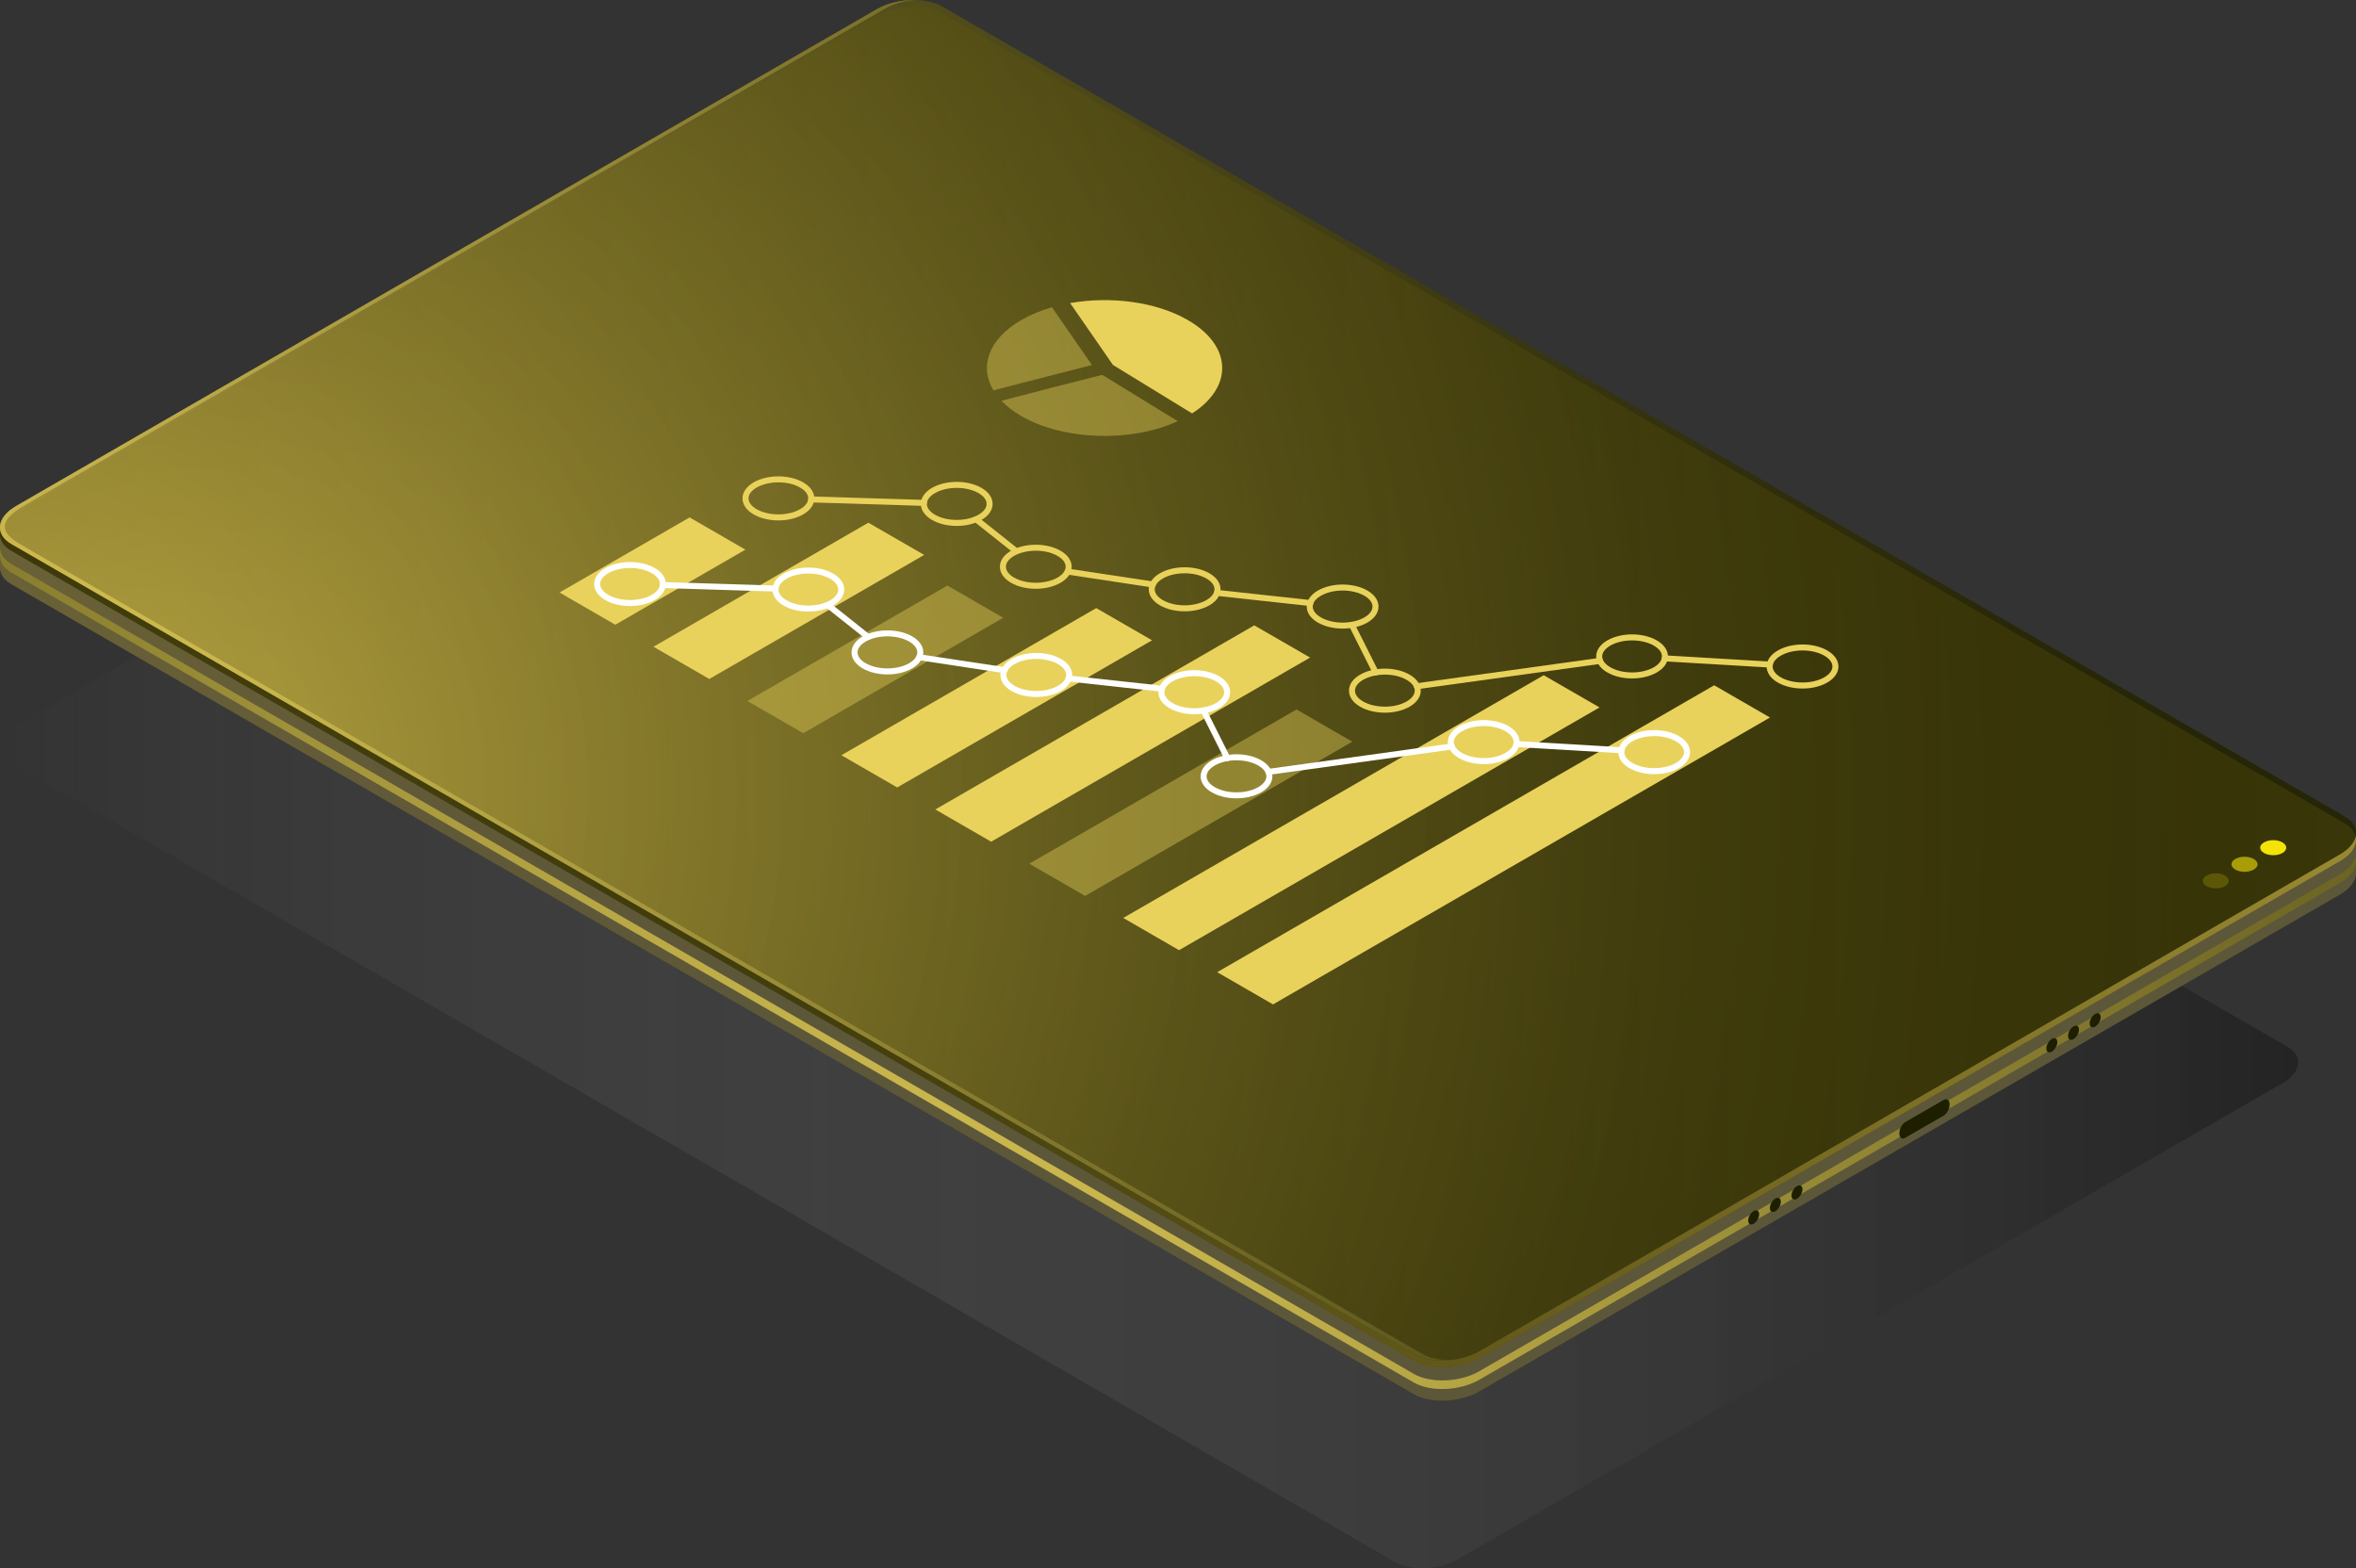 <svg xmlns="http://www.w3.org/2000/svg" xmlns:xlink="http://www.w3.org/1999/xlink" width="855.19" height="569.28" viewBox="0 0 855.19 569.28"><rect x="0" y="0" width="855.19" height="569.28" fill="#333333" stroke="none"/><defs><style>.uuid-b9037b48-9441-45d6-b26b-33cf89ce0c24{fill:url(#uuid-ee478150-32b4-4ed7-8f21-e31e96141962);}.uuid-b9037b48-9441-45d6-b26b-33cf89ce0c24,.uuid-9a735a2f-8f8f-45b7-8e14-4ade69b2cea4{opacity:.7;}.uuid-b9037b48-9441-45d6-b26b-33cf89ce0c24,.uuid-9a735a2f-8f8f-45b7-8e14-4ade69b2cea4,.uuid-302c0aca-5679-4e5e-98f5-2a9097677ba0{mix-blend-mode:lighten;}.uuid-89af961b-1975-48e1-9461-68bf69c62fe4{fill:#1d1f00;}.uuid-9a735a2f-8f8f-45b7-8e14-4ade69b2cea4{fill:url(#uuid-6d7153c5-acb7-4f0b-8008-a4b2cd3dc4a5);}.uuid-42c362c3-4f51-4148-b5a5-5a1585466fd2,.uuid-c1c2735a-be98-487a-a2ec-419850211738{opacity:.4;}.uuid-42c362c3-4f51-4148-b5a5-5a1585466fd2,.uuid-9f61d523-1704-4ad1-9dd8-0623940a16b6{fill:#e9d25b;}.uuid-86e555dd-1bb7-43c1-846f-86e4659a28cd{fill:#fff;}.uuid-2ad9011f-359f-400b-80c2-f9e89c696976{fill:url(#uuid-47bbd235-5aa3-4b3b-aab7-28aedc2614bd);}.uuid-2ad9011f-359f-400b-80c2-f9e89c696976,.uuid-031d4618-6e1a-4c33-bc42-290aea5b8ef6,.uuid-0e1af1b7-7f5c-485e-b2b9-1e0167270e09,.uuid-302c0aca-5679-4e5e-98f5-2a9097677ba0{opacity:.5;}.uuid-6f6c7d36-f946-453e-88b8-46061d515fb7{fill:url(#uuid-a4c6f697-fab4-4ab8-a666-b1e0a0a298b3);opacity:.3;}.uuid-875354f8-d204-4783-9192-de6282294bea{isolation:isolate;}.uuid-031d4618-6e1a-4c33-bc42-290aea5b8ef6{fill:url(#uuid-197537cf-e58d-4769-afc0-e131a4c87b27);}.uuid-26510304-3c4e-4770-a4c5-1d037489571f{opacity:.6;}.uuid-26510304-3c4e-4770-a4c5-1d037489571f,.uuid-9841edfc-10a5-4cae-95d6-fbe9babec103,.uuid-612b7255-92f5-4ff4-ab6a-80fe95bcf992{fill:#f3e306;}.uuid-3691227f-2b61-4043-950a-0c3f5d288f40{fill:url(#uuid-a39c29f6-7009-4961-a2df-841f3a7c4aa5);opacity:.9;}.uuid-2f7cbd56-8fb3-4cb3-915a-5278d43341b8{fill:url(#uuid-bcc2a4f9-6d89-4820-9446-e2400094091d);}.uuid-9841edfc-10a5-4cae-95d6-fbe9babec103{opacity:.2;}.uuid-0e1af1b7-7f5c-485e-b2b9-1e0167270e09{fill:url(#uuid-dbca575b-b154-4cab-80ac-f51f83cb2b58);}.uuid-4db6861d-ec91-4159-a0c0-25f80de25567{fill:#483a00;}.uuid-302c0aca-5679-4e5e-98f5-2a9097677ba0{fill:url(#uuid-269621e0-c47f-4002-955a-6443e3abc9af);}</style><linearGradient id="uuid-a4c6f697-fab4-4ab8-a666-b1e0a0a298b3" x1="0" y1="328.42" x2="834.2" y2="328.42" gradientUnits="userSpaceOnUse"><stop offset="0" stop-color="#fff" stop-opacity="0"></stop><stop offset="1" stop-color="#000"></stop></linearGradient><radialGradient id="uuid-269621e0-c47f-4002-955a-6443e3abc9af" cx="-128.63" cy="333.08" fx="-128.63" fy="333.08" r="673.14" gradientUnits="userSpaceOnUse"><stop offset="0" stop-color="#e9d25b"></stop><stop offset="0" stop-color="#e7d05b"></stop><stop offset=".06" stop-color="#c7b761"></stop><stop offset=".13" stop-color="#ada266"></stop><stop offset=".21" stop-color="#97906a"></stop><stop offset=".3" stop-color="#86836e"></stop><stop offset=".41" stop-color="#7a7970"></stop><stop offset=".57" stop-color="#737471"></stop><stop offset="1" stop-color="#727372"></stop></radialGradient><radialGradient id="uuid-bcc2a4f9-6d89-4820-9446-e2400094091d" cx="300.77" cy="531.64" fx="300.77" fy="531.64" r="1192.3" gradientUnits="userSpaceOnUse"><stop offset="0" stop-color="#e9d25b"></stop><stop offset=".05" stop-color="#d9c454"></stop><stop offset=".31" stop-color="#978a36"></stop><stop offset=".54" stop-color="#625c1f"></stop><stop offset=".74" stop-color="#3c3a0e"></stop><stop offset=".9" stop-color="#252603"></stop><stop offset="1" stop-color="#1d1f00"></stop></radialGradient><linearGradient id="uuid-ee478150-32b4-4ed7-8f21-e31e96141962" x1="0" y1="249.41" x2="855.19" y2="249.41" gradientUnits="userSpaceOnUse"><stop offset="0" stop-color="#1d1f00"></stop><stop offset=".1" stop-color="#252603"></stop><stop offset=".26" stop-color="#3c3a0e"></stop><stop offset=".46" stop-color="#625c1f"></stop><stop offset=".69" stop-color="#978a36"></stop><stop offset=".95" stop-color="#d9c454"></stop><stop offset="1" stop-color="#e9d25b"></stop></linearGradient><radialGradient id="uuid-dbca575b-b154-4cab-80ac-f51f83cb2b58" cx="-8.49" cy="330.72" fx="-8.49" fy="330.72" r="344.56" xlink:href="#uuid-bcc2a4f9-6d89-4820-9446-e2400094091d"></radialGradient><radialGradient id="uuid-6d7153c5-acb7-4f0b-8008-a4b2cd3dc4a5" cx="10.8" cy="251.38" fx="10.8" fy="251.38" r="710.5" xlink:href="#uuid-bcc2a4f9-6d89-4820-9446-e2400094091d"></radialGradient><radialGradient id="uuid-47bbd235-5aa3-4b3b-aab7-28aedc2614bd" cx="67.16" cy="285.5" fx="67.16" fy="285.5" r="581.45" xlink:href="#uuid-bcc2a4f9-6d89-4820-9446-e2400094091d"></radialGradient><radialGradient id="uuid-197537cf-e58d-4769-afc0-e131a4c87b27" cx="-8.48" cy="288.47" fx="-8.48" fy="288.47" r="821.9" xlink:href="#uuid-bcc2a4f9-6d89-4820-9446-e2400094091d"></radialGradient><radialGradient id="uuid-a39c29f6-7009-4961-a2df-841f3a7c4aa5" cx="-8.01" cy="285.5" fx="-8.01" fy="285.5" r="1043.41" xlink:href="#uuid-bcc2a4f9-6d89-4820-9446-e2400094091d"></radialGradient></defs><g class="uuid-875354f8-d204-4783-9192-de6282294bea"><g id="uuid-dee4b21c-9ea5-4671-82b4-965666371ac3"><g id="uuid-b8c11cbe-f3f0-4d76-ac78-abfb53d0b74a"><path class="uuid-6f6c7d36-f946-453e-88b8-46061d515fb7" d="M506.32,567.01L3.94,276.85c-5.84-3.37-5.11-9.26,1.64-13.16L305.1,90.77c6.74-3.89,16.95-4.32,22.79-.94l502.37,290.15c5.84,3.37,5.11,9.26-1.64,13.16l-299.52,172.93c-6.74,3.89-16.95,4.32-22.79.94Z"></path><path class="uuid-4db6861d-ec91-4159-a0c0-25f80de25567" d="M855.19,304.82l-20.79,3.64L341.99,24.06c-6.09-3.52-16.73-3.08-23.77.99L36.53,187.68,0,194.08v11.89h.01c-.06,2.28,1.27,4.47,4.09,6.1l509.09,294.03c6.09,3.52,16.73,3.08,23.77-.99l312.4-180.37c3.83-2.21,5.79-5.04,5.8-7.73h.01v-12.2Z"></path><path class="uuid-302c0aca-5679-4e5e-98f5-2a9097677ba0" d="M855.19,304.82l-20.79,3.64L341.99,24.06c-6.09-3.52-16.73-3.08-23.77.99L36.53,187.68,0,194.08v11.89h.01c-.06,2.28,1.27,4.47,4.09,6.1l509.09,294.03c6.09,3.52,16.73,3.08,23.77-.99l312.4-180.37c3.83-2.21,5.79-5.04,5.8-7.73h.01v-12.2Z"></path><path class="uuid-2f7cbd56-8fb3-4cb3-915a-5278d43341b8" d="M849.38,317.4l-312.4,180.37c-7.03,4.06-17.67,4.5-23.77.99L4.11,204.72c-2.82-1.63-4.15-3.82-4.09-6.1H0v3.12h.01c-.06,2.28,1.27,4.47,4.09,6.1l509.09,294.03c6.09,3.52,16.73,3.08,23.77-.99l312.4-180.37c3.83-2.21,5.79-5.04,5.8-7.73h.01v-3.12h-.01c-.02,2.69-1.97,5.52-5.8,7.73Z"></path><path class="uuid-4db6861d-ec91-4159-a0c0-25f80de25567" d="M513.21,493.96L4.11,199.93c-6.09-3.52-5.33-9.66,1.71-13.72L318.22,5.84c7.03-4.06,17.67-4.5,23.77-.99l509.09,294.03c6.09,3.52,5.33,9.66-1.71,13.72l-312.4,180.37c-7.03,4.06-17.67,4.5-23.77.99Z"></path><path class="uuid-b9037b48-9441-45d6-b26b-33cf89ce0c24" d="M513.21,493.96L4.11,199.93c-6.09-3.52-5.33-9.66,1.71-13.72L318.22,5.84c7.03-4.06,17.67-4.5,23.77-.99l509.09,294.03c6.09,3.52,5.33,9.66-1.71,13.72l-312.4,180.37c-7.03,4.06-17.67,4.5-23.77.99Z"></path><g class="uuid-c1c2735a-be98-487a-a2ec-419850211738"><path class="uuid-0e1af1b7-7f5c-485e-b2b9-1e0167270e09" d="M855.19,302.34l-20.79,3.64L341.99,21.58c-6.09-3.52-16.73-3.08-23.77.99L36.53,185.2,0,191.6v2.23h.01c-.06,2.28,1.27,4.47,4.09,6.1l509.09,294.03c6.09,3.52,16.73,3.08,23.77-.99l312.4-180.37c3.83-2.21,5.79-5.04,5.8-7.73h.01v-2.54Z"></path><path class="uuid-9a735a2f-8f8f-45b7-8e14-4ade69b2cea4" d="M513.21,491.48L4.11,197.45c-6.09-3.52-5.33-9.66,1.71-13.72L318.22,3.36c7.03-4.06,17.67-4.5,23.77-.99l509.09,294.03c6.09,3.52,5.33,9.66-1.71,13.72l-312.4,180.37c-7.03,4.06-17.67,4.5-23.77.99Z"></path><path class="uuid-4db6861d-ec91-4159-a0c0-25f80de25567" d="M513.21,491.48L4.11,197.45c-6.09-3.52-5.33-9.66,1.71-13.72L318.22,3.36c7.03-4.06,17.67-4.5,23.77-.99l509.09,294.03c6.09,3.52,5.33,9.66-1.71,13.72l-312.4,180.37c-7.03,4.06-17.67,4.5-23.77.99Z"></path></g><path class="uuid-2ad9011f-359f-400b-80c2-f9e89c696976" d="M513.21,491.48L4.11,197.45c-6.09-3.52-5.33-9.66,1.71-13.72L318.22,3.36c7.03-4.06,17.67-4.5,23.77-.99l509.09,294.03c6.09,3.52,5.33,9.66-1.71,13.72l-312.4,180.37c-7.03,4.06-17.67,4.5-23.77.99Z"></path><path class="uuid-031d4618-6e1a-4c33-bc42-290aea5b8ef6" d="M513.21,491.48L4.11,197.45c-6.09-3.52-5.33-9.66,1.71-13.72L318.22,3.36c7.03-4.06,17.67-4.5,23.77-.99l509.09,294.03c6.09,3.52,5.33,9.66-1.71,13.72l-312.4,180.37c-7.03,4.06-17.67,4.5-23.77.99Z"></path><path class="uuid-3691227f-2b61-4043-950a-0c3f5d288f40" d="M516.03,491.37L6.93,197.34c-6.61-4.01-7.79-8.23,1.71-13.72L321.04,3.25c3.16-1.83,7.06-2.91,10.94-3.25-4.76-.05-9.83,1.08-13.76,3.36L5.82,183.73c-7.03,4.06-7.8,10.2-1.71,13.72l509.09,294.03c3.35,1.93,8.08,2.66,12.82,2.26-3.75-.04-7.32-.82-10-2.37Z"></path><path class="uuid-9841edfc-10a5-4cae-95d6-fbe9babec103" d="M807.64,317.84c1.85,1.07,1.85,2.8,0,3.86-1.85,1.07-4.84,1.07-6.69,0-1.85-1.07-1.85-2.8,0-3.86,1.85-1.07,4.84-1.07,6.69,0Z"></path><path class="uuid-26510304-3c4e-4770-a4c5-1d037489571f" d="M818.07,311.82c1.85,1.07,1.85,2.8,0,3.86-1.85,1.07-4.84,1.07-6.69,0-1.85-1.07-1.85-2.8,0-3.86,1.85-1.07,4.84-1.07,6.69,0Z"></path><path class="uuid-612b7255-92f5-4ff4-ab6a-80fe95bcf992" d="M828.49,305.8c1.85,1.07,1.85,2.8,0,3.86s-4.84,1.07-6.69,0c-1.85-1.07-1.85-2.8,0-3.86,1.85-1.07,4.84-1.07,6.69,0Z"></path><path class="uuid-89af961b-1975-48e1-9461-68bf69c62fe4" d="M650.29,434.01c0,1.27.89,1.79,1.99,1.15s1.99-2.18,1.99-3.45-.89-1.79-1.99-1.15-1.99,2.18-1.99,3.45Z"></path><path class="uuid-89af961b-1975-48e1-9461-68bf69c62fe4" d="M642.43,438.55c0,1.27.89,1.79,2,1.15,1.1-.64,1.99-2.18,1.99-3.45s-.89-1.79-1.99-1.15c-1.1.64-2,2.18-2,3.46Z"></path><path class="uuid-89af961b-1975-48e1-9461-68bf69c62fe4" d="M634.56,443.09c0,1.27.89,1.79,1.99,1.15s1.99-2.18,1.99-3.45-.89-1.79-1.99-1.15-1.99,2.18-1.99,3.45Z"></path><path class="uuid-89af961b-1975-48e1-9461-68bf69c62fe4" d="M758.52,371.52c0,1.27.89,1.79,1.99,1.15,1.1-.64,2-2.18,2-3.45s-.89-1.79-2-1.15c-1.1.64-1.99,2.18-1.99,3.45Z"></path><path class="uuid-89af961b-1975-48e1-9461-68bf69c62fe4" d="M750.66,376.06c0,1.27.89,1.79,1.99,1.15,1.1-.64,1.99-2.18,1.99-3.45s-.89-1.79-1.99-1.15c-1.1.64-1.99,2.18-1.99,3.45Z"></path><path class="uuid-89af961b-1975-48e1-9461-68bf69c62fe4" d="M742.79,380.61c0,1.27.89,1.79,1.99,1.15s1.99-2.18,1.99-3.45-.89-1.79-1.99-1.15c-1.1.64-1.99,2.18-1.99,3.46Z"></path><path class="uuid-89af961b-1975-48e1-9461-68bf69c62fe4" d="M689.43,411.42h0c0,1.57.96,2.3,2.14,1.62l13.95-8.05c1.18-.68,2.14-2.51,2.14-4.08h0c0-1.57-.96-2.3-2.14-1.62l-13.95,8.05c-1.18.68-2.14,2.51-2.14,4.08Z"></path><polygon class="uuid-9f61d523-1704-4ad1-9dd8-0623940a16b6" points="223.35 226.79 203.1 215.09 250.31 187.83 270.57 199.53 223.35 226.79"></polygon><polygon class="uuid-9f61d523-1704-4ad1-9dd8-0623940a16b6" points="257.46 246.48 237.2 234.78 315.2 189.75 335.46 201.45 257.46 246.48"></polygon><polygon class="uuid-42c362c3-4f51-4148-b5a5-5a1585466fd2" points="291.56 266.17 271.3 254.47 343.9 212.56 364.16 224.26 291.56 266.17"></polygon><polygon class="uuid-9f61d523-1704-4ad1-9dd8-0623940a16b6" points="325.67 285.86 305.41 274.16 397.92 220.75 418.18 232.44 325.67 285.86"></polygon><polygon class="uuid-9f61d523-1704-4ad1-9dd8-0623940a16b6" points="359.77 305.55 339.51 293.85 455.28 227.02 475.54 238.71 359.77 305.55"></polygon><polygon class="uuid-42c362c3-4f51-4148-b5a5-5a1585466fd2" points="393.88 325.24 373.62 313.54 470.61 257.55 490.87 269.24 393.88 325.24"></polygon><polygon class="uuid-9f61d523-1704-4ad1-9dd8-0623940a16b6" points="427.98 344.93 407.72 333.23 560.34 245.12 580.6 256.81 427.98 344.93"></polygon><polygon class="uuid-9f61d523-1704-4ad1-9dd8-0623940a16b6" points="462.08 364.62 441.82 352.92 622.22 248.77 642.48 260.47 462.08 364.62"></polygon><path class="uuid-9f61d523-1704-4ad1-9dd8-0623940a16b6" d="M347.27,190.92c-3.23,0-6.46-.73-8.98-2.18-2.6-1.5-4.04-3.57-4.04-5.81s1.43-4.31,4.04-5.82c5.04-2.9,12.93-2.91,17.97,0,2.61,1.51,4.04,3.57,4.04,5.82s-1.44,4.31-4.04,5.81c-2.52,1.45-5.75,2.18-8.99,2.18ZM347.28,177.11c-2.86,0-5.72.63-7.9,1.89-1.9,1.1-2.95,2.5-2.95,3.93s1.05,2.83,2.95,3.93c4.36,2.51,11.44,2.51,15.79,0,1.9-1.1,2.95-2.49,2.95-3.93s-1.05-2.83-2.95-3.93c-2.18-1.26-5.04-1.89-7.89-1.89Z"></path><path class="uuid-9f61d523-1704-4ad1-9dd8-0623940a16b6" d="M282.54,188.92c-3.23,0-6.46-.73-8.98-2.18-2.6-1.5-4.04-3.57-4.04-5.81s1.43-4.31,4.04-5.82c5.04-2.91,12.94-2.9,17.98,0,2.61,1.51,4.04,3.57,4.04,5.82s-1.44,4.31-4.04,5.81c-2.52,1.46-5.76,2.18-8.99,2.18ZM282.54,175.1c-2.86,0-5.72.63-7.9,1.89-1.9,1.1-2.95,2.5-2.95,3.93s1.05,2.83,2.95,3.93c4.35,2.51,11.44,2.51,15.79,0h0c1.9-1.1,2.95-2.49,2.95-3.93s-1.05-2.83-2.95-3.93c-2.18-1.26-5.04-1.89-7.9-1.89Z"></path><path class="uuid-9f61d523-1704-4ad1-9dd8-0623940a16b6" d="M375.97,213.74c-3.23,0-6.46-.73-8.98-2.18-2.6-1.5-4.04-3.57-4.04-5.81s1.43-4.31,4.04-5.82c5.04-2.91,12.93-2.91,17.97,0,2.61,1.51,4.04,3.57,4.04,5.82s-1.44,4.31-4.04,5.81h0c-2.52,1.46-5.75,2.18-8.99,2.18ZM375.98,199.92c-2.86,0-5.72.63-7.9,1.89-1.9,1.1-2.95,2.5-2.95,3.93s1.05,2.83,2.95,3.93c4.35,2.51,11.43,2.51,15.79,0h0c1.9-1.1,2.95-2.49,2.95-3.93s-1.05-2.83-2.95-3.93c-2.18-1.26-5.04-1.89-7.89-1.89Z"></path><path class="uuid-9f61d523-1704-4ad1-9dd8-0623940a16b6" d="M430,221.92c-3.23,0-6.46-.73-8.98-2.18-2.61-1.51-4.04-3.57-4.04-5.82s1.44-4.31,4.04-5.81c5.04-2.91,12.93-2.9,17.97,0,2.61,1.51,4.04,3.57,4.04,5.82s-1.44,4.31-4.04,5.81c-2.52,1.45-5.75,2.18-8.99,2.18ZM430,208.11c-2.86,0-5.72.63-7.9,1.89-1.9,1.1-2.95,2.49-2.95,3.93s1.05,2.83,2.95,3.93c4.35,2.52,11.44,2.51,15.79,0,1.9-1.1,2.95-2.49,2.95-3.93s-1.05-2.83-2.95-3.93c-2.18-1.26-5.04-1.89-7.89-1.89Z"></path><path class="uuid-9f61d523-1704-4ad1-9dd8-0623940a16b6" d="M487.35,228.19c-3.23,0-6.46-.73-8.98-2.18-2.61-1.51-4.04-3.57-4.04-5.82s1.44-4.31,4.04-5.81c5.04-2.91,12.93-2.91,17.97,0,2.6,1.5,4.04,3.57,4.04,5.81s-1.43,4.31-4.04,5.82h0c-2.52,1.45-5.75,2.18-8.99,2.18ZM487.35,214.38c-2.86,0-5.72.63-7.89,1.89-1.9,1.1-2.95,2.49-2.95,3.93s1.05,2.83,2.95,3.93c4.36,2.52,11.44,2.51,15.79,0,1.9-1.1,2.95-2.5,2.95-3.93s-1.05-2.83-2.95-3.93c-2.18-1.26-5.04-1.89-7.9-1.89Z"></path><path class="uuid-9f61d523-1704-4ad1-9dd8-0623940a16b6" d="M502.69,258.72c-3.24,0-6.47-.73-8.99-2.18-2.61-1.51-4.04-3.57-4.04-5.82s1.44-4.31,4.04-5.81c5.04-2.91,12.93-2.91,17.97,0,2.6,1.5,4.04,3.57,4.04,5.81s-1.43,4.31-4.04,5.82h0c-2.52,1.45-5.75,2.18-8.98,2.18ZM502.68,244.9c-2.86,0-5.72.63-7.89,1.89-1.9,1.1-2.95,2.49-2.95,3.93s1.05,2.83,2.95,3.93c4.36,2.51,11.44,2.51,15.79,0h0c1.9-1.1,2.95-2.5,2.95-3.93s-1.05-2.83-2.95-3.93c-2.18-1.26-5.04-1.89-7.9-1.89Z"></path><path class="uuid-9f61d523-1704-4ad1-9dd8-0623940a16b6" d="M592.42,246.29c-3.24,0-6.47-.73-8.99-2.18-2.6-1.5-4.04-3.57-4.04-5.81s1.43-4.31,4.04-5.82c5.04-2.91,12.93-2.91,17.97,0,2.61,1.51,4.04,3.57,4.04,5.82s-1.44,4.31-4.04,5.81c-2.52,1.45-5.75,2.18-8.98,2.18ZM592.42,232.48c-2.86,0-5.72.63-7.9,1.89-1.9,1.1-2.95,2.5-2.95,3.93s1.05,2.83,2.95,3.93c4.35,2.51,11.43,2.51,15.79,0,1.9-1.1,2.95-2.49,2.95-3.93s-1.05-2.83-2.95-3.93c-2.18-1.26-5.04-1.89-7.89-1.89Z"></path><path class="uuid-9f61d523-1704-4ad1-9dd8-0623940a16b6" d="M654.3,249.95c-3.23,0-6.47-.72-8.99-2.18-2.61-1.51-4.04-3.57-4.04-5.82s1.44-4.31,4.04-5.81c5.04-2.91,12.93-2.91,17.97,0,2.6,1.5,4.04,3.57,4.04,5.81s-1.43,4.31-4.04,5.82h0c-2.52,1.45-5.75,2.18-8.98,2.18ZM654.29,236.13c-2.86,0-5.72.63-7.89,1.89-1.9,1.1-2.95,2.49-2.95,3.93s1.05,2.83,2.95,3.93c4.35,2.51,11.44,2.51,15.79,0h0c1.9-1.1,2.95-2.5,2.95-3.93s-1.05-2.83-2.95-3.93c-2.18-1.26-5.04-1.89-7.9-1.89Z"></path><path class="uuid-9f61d523-1704-4ad1-9dd8-0623940a16b6" d="M642.42,242.33h-.06l-38.13-2.25c-.6-.04-1.06-.55-1.02-1.15.04-.6.4-1.02,1.15-1.02l38.13,2.25c.6.04,1.06.55,1.02,1.15-.04.58-.51,1.02-1.09,1.02Z"></path><path class="uuid-9f61d523-1704-4ad1-9dd8-0623940a16b6" d="M514.28,250.21c-.54,0-1-.4-1.08-.94-.08-.6.33-1.15.93-1.23l66.53-9.22c.62-.07,1.15.34,1.23.93.08.6-.33,1.15-.93,1.23l-66.53,9.22c-.05,0-.1.01-.15.01Z"></path><path class="uuid-9f61d523-1704-4ad1-9dd8-0623940a16b6" d="M499.35,245.19c-.4,0-.78-.22-.97-.6l-8.67-17.28c-.27-.54-.05-1.19.48-1.46.54-.28,1.19-.05,1.46.48l8.67,17.28c.27.54.05,1.19-.48,1.46-.16.08-.32.12-.49.12Z"></path><path class="uuid-9f61d523-1704-4ad1-9dd8-0623940a16b6" d="M475.62,220s-.08,0-.12,0l-33.89-3.7c-.6-.06-1.03-.6-.96-1.2.06-.6.56-1.08,1.2-.96l33.89,3.7c.6.06,1.03.6.96,1.2-.06.56-.53.97-1.08.97Z"></path><path class="uuid-9f61d523-1704-4ad1-9dd8-0623940a16b6" d="M418.47,213.27c-.05,0-.11,0-.16-.01l-30.95-4.69c-.59-.09-1-.65-.91-1.24.09-.59.63-.99,1.24-.91l30.95,4.69c.59.09,1,.65.91,1.24-.08.54-.55.93-1.08.93Z"></path><path class="uuid-9f61d523-1704-4ad1-9dd8-0623940a16b6" d="M368.88,201.18c-.24,0-.48-.08-.68-.23l-14.58-11.59c-.47-.37-.55-1.06-.18-1.53.38-.47,1.06-.55,1.53-.18l14.58,11.59c.47.38.55,1.06.18,1.53-.21.27-.53.41-.85.41Z"></path><path class="uuid-9f61d523-1704-4ad1-9dd8-0623940a16b6" d="M335.37,183.65h-.02l-40.93-1.27c-.6-.02-1.07-.52-1.05-1.12.02-.59.5-1.05,1.09-1.05h.04l40.92,1.27c.6.02,1.07.52,1.05,1.12-.02.59-.5,1.05-1.09,1.05Z"></path><path class="uuid-86e555dd-1bb7-43c1-846f-86e4659a28cd" d="M293.43,222.02c-3.24,0-6.47-.73-8.99-2.18-2.6-1.5-4.04-3.57-4.04-5.81s1.43-4.31,4.04-5.82c5.04-2.9,12.93-2.91,17.97,0,2.61,1.51,4.04,3.57,4.04,5.82s-1.44,4.31-4.04,5.81c-2.52,1.46-5.75,2.18-8.98,2.18ZM293.43,208.2c-2.86,0-5.72.63-7.9,1.89-1.9,1.1-2.95,2.5-2.95,3.93s1.05,2.83,2.95,3.93c4.35,2.51,11.43,2.51,15.79,0h0c1.9-1.1,2.95-2.49,2.95-3.93s-1.05-2.83-2.95-3.93c-2.18-1.26-5.04-1.89-7.89-1.89Z"></path><path class="uuid-86e555dd-1bb7-43c1-846f-86e4659a28cd" d="M228.69,220.01c-3.24,0-6.47-.73-8.99-2.18-2.6-1.5-4.04-3.57-4.04-5.81s1.43-4.31,4.04-5.82c5.04-2.91,12.93-2.91,17.97,0,2.6,1.5,4.04,3.57,4.04,5.81s-1.44,4.31-4.04,5.82c-2.52,1.46-5.75,2.18-8.98,2.18ZM228.69,206.19c-2.86,0-5.72.63-7.89,1.89-1.9,1.1-2.95,2.5-2.95,3.93s1.05,2.83,2.95,3.93c4.35,2.51,11.43,2.51,15.79,0h0c1.9-1.1,2.95-2.49,2.95-3.93s-1.05-2.83-2.95-3.93c-2.18-1.26-5.04-1.89-7.9-1.89Z"></path><path class="uuid-86e555dd-1bb7-43c1-846f-86e4659a28cd" d="M322.13,244.83c-3.24,0-6.47-.73-8.99-2.18-2.61-1.51-4.04-3.57-4.04-5.82s1.44-4.31,4.04-5.81c5.04-2.91,12.93-2.91,17.97,0,2.6,1.5,4.04,3.57,4.04,5.81s-1.43,4.31-4.04,5.82h0c-2.52,1.45-5.75,2.18-8.98,2.18ZM322.12,231.01c-2.86,0-5.72.63-7.89,1.89-1.9,1.1-2.95,2.49-2.95,3.93s1.05,2.83,2.95,3.93c4.36,2.52,11.44,2.51,15.79,0,1.9-1.1,2.95-2.5,2.95-3.93s-1.05-2.83-2.95-3.93c-2.18-1.26-5.04-1.89-7.9-1.89Z"></path><path class="uuid-86e555dd-1bb7-43c1-846f-86e4659a28cd" d="M376.15,253.02c-3.23,0-6.47-.73-8.99-2.18-2.6-1.5-4.04-3.57-4.04-5.81s1.43-4.31,4.04-5.82c5.04-2.9,12.94-2.9,17.98,0,2.61,1.51,4.04,3.58,4.04,5.82,0,2.25-1.44,4.31-4.04,5.81h0c-2.52,1.46-5.76,2.18-8.99,2.18ZM376.15,239.2c-2.86,0-5.72.63-7.9,1.89-1.9,1.1-2.95,2.5-2.95,3.93s1.05,2.83,2.95,3.93c4.35,2.51,11.44,2.51,15.8,0h0c1.9-1.1,2.95-2.49,2.95-3.93,0-1.44-1.05-2.83-2.95-3.93-2.18-1.26-5.04-1.89-7.9-1.89Z"></path><path class="uuid-86e555dd-1bb7-43c1-846f-86e4659a28cd" d="M433.5,259.28c-3.23,0-6.46-.73-8.98-2.18-2.61-1.51-4.04-3.57-4.04-5.82s1.44-4.31,4.04-5.81c5.04-2.91,12.93-2.91,17.97,0,2.6,1.5,4.04,3.57,4.04,5.81s-1.43,4.31-4.04,5.82h0c-2.52,1.45-5.75,2.18-8.99,2.18ZM433.5,245.47c-2.86,0-5.72.63-7.89,1.89-1.9,1.1-2.95,2.49-2.95,3.93s1.05,2.83,2.95,3.93c4.36,2.51,11.44,2.51,15.79,0h0c1.9-1.1,2.95-2.5,2.95-3.93s-1.05-2.83-2.95-3.93c-2.18-1.26-5.04-1.89-7.9-1.89Z"></path><path class="uuid-86e555dd-1bb7-43c1-846f-86e4659a28cd" d="M448.83,289.81c-3.23,0-6.46-.73-8.98-2.18-2.6-1.5-4.04-3.57-4.04-5.81s1.43-4.31,4.04-5.82c5.04-2.91,12.93-2.91,17.97,0,2.61,1.51,4.04,3.57,4.04,5.82s-1.44,4.31-4.04,5.81c-2.52,1.45-5.75,2.18-8.99,2.18ZM448.83,276c-2.86,0-5.72.63-7.9,1.89-1.9,1.1-2.95,2.5-2.95,3.93s1.05,2.83,2.95,3.93c4.36,2.51,11.44,2.51,15.79,0,1.9-1.1,2.95-2.49,2.95-3.93s-1.05-2.83-2.95-3.93c-2.18-1.26-5.04-1.89-7.89-1.89Z"></path><path class="uuid-86e555dd-1bb7-43c1-846f-86e4659a28cd" d="M538.56,277.39c-3.23,0-6.46-.73-8.98-2.18-2.6-1.5-4.04-3.57-4.04-5.81s1.43-4.31,4.04-5.82c5.04-2.9,12.93-2.9,17.97,0,2.61,1.51,4.04,3.57,4.04,5.82s-1.44,4.31-4.04,5.81h0c-2.52,1.46-5.75,2.18-8.99,2.18ZM538.57,263.57c-2.86,0-5.72.63-7.9,1.89-1.9,1.1-2.95,2.5-2.95,3.93s1.05,2.83,2.95,3.93c4.35,2.51,11.43,2.51,15.79,0h0c1.9-1.1,2.95-2.49,2.95-3.93s-1.05-2.83-2.95-3.93c-2.18-1.26-5.04-1.89-7.89-1.89Z"></path><path class="uuid-86e555dd-1bb7-43c1-846f-86e4659a28cd" d="M600.45,281.04c-3.24,0-6.47-.73-8.99-2.18-2.61-1.51-4.04-3.57-4.04-5.82s1.44-4.31,4.04-5.81c5.04-2.9,12.93-2.91,17.97,0,2.6,1.5,4.04,3.57,4.04,5.81s-1.43,4.31-4.04,5.82h0c-2.52,1.45-5.75,2.18-8.98,2.18ZM600.45,267.22c-2.86,0-5.72.63-7.9,1.89-1.9,1.1-2.95,2.49-2.95,3.93s1.05,2.83,2.95,3.93c4.35,2.51,11.44,2.51,15.79,0h0c1.9-1.1,2.95-2.5,2.95-3.93s-1.05-2.83-2.95-3.93c-2.18-1.26-5.04-1.89-7.89-1.89Z"></path><path class="uuid-86e555dd-1bb7-43c1-846f-86e4659a28cd" d="M588.57,273.43h-.06l-38.13-2.25c-.6-.04-1.06-.55-1.02-1.15.04-.6.47-1.07,1.15-1.02l38.13,2.25c.6.04,1.06.55,1.02,1.15-.04.58-.51,1.02-1.09,1.02Z"></path><path class="uuid-86e555dd-1bb7-43c1-846f-86e4659a28cd" d="M460.43,281.3c-.54,0-1-.4-1.08-.94-.08-.6.33-1.15.93-1.23l66.53-9.22c.62-.08,1.15.34,1.23.93.08.6-.33,1.15-.93,1.23l-66.53,9.22c-.05,0-.1.01-.15.01Z"></path><path class="uuid-86e555dd-1bb7-43c1-846f-86e4659a28cd" d="M445.5,276.28c-.4,0-.78-.22-.97-.6l-8.67-17.28c-.27-.54-.05-1.19.48-1.46.54-.27,1.19-.05,1.46.48l8.67,17.28c.27.54.05,1.19-.48,1.46-.16.08-.32.12-.49.12Z"></path><path class="uuid-86e555dd-1bb7-43c1-846f-86e4659a28cd" d="M421.77,251.09s-.08,0-.12,0l-33.89-3.7c-.6-.06-1.03-.6-.96-1.2.06-.6.57-1.07,1.2-.96l33.89,3.7c.6.06,1.03.6.96,1.2-.06.56-.53.97-1.08.97Z"></path><path class="uuid-86e555dd-1bb7-43c1-846f-86e4659a28cd" d="M364.61,244.36c-.05,0-.11,0-.16-.01l-30.95-4.69c-.59-.09-1-.65-.91-1.24.09-.59.61-.99,1.24-.91l30.95,4.69c.59.09,1,.65.91,1.24-.08.54-.55.93-1.08.93Z"></path><path class="uuid-86e555dd-1bb7-43c1-846f-86e4659a28cd" d="M315.02,232.27c-.24,0-.48-.08-.68-.23l-14.58-11.59c-.47-.38-.55-1.06-.18-1.53.37-.47,1.06-.55,1.53-.18l14.58,11.59c.47.38.55,1.06.18,1.53-.21.27-.53.41-.85.41Z"></path><path class="uuid-86e555dd-1bb7-43c1-846f-86e4659a28cd" d="M281.52,214.74h-.02l-40.93-1.27c-.6-.02-1.07-.52-1.05-1.12.02-.59.5-1.05,1.09-1.05h.02l40.93,1.27c.6.02,1.07.52,1.05,1.12-.02.59-.5,1.05-1.09,1.05Z"></path><path class="uuid-9f61d523-1704-4ad1-9dd8-0623940a16b6" d="M403.99,132.48l28.72,17.6c15.08-9.68,14.56-24.6-1.58-33.91-11.55-6.67-28.08-8.72-42.69-6.15l15.54,22.46Z"></path><path class="uuid-42c362c3-4f51-4148-b5a5-5a1585466fd2" d="M370.6,139.11c10.31-2.67,20.7-5.31,25.75-6.6l-14.51-20.97c-4,1.16-7.76,2.69-11.1,4.62-11.97,6.91-15.35,16.9-10.14,25.55,2.91-.76,6.22-1.62,10.01-2.6Z"></path><path class="uuid-42c362c3-4f51-4148-b5a5-5a1585466fd2" d="M400.06,136.07c-11.13,2.82-25.36,6.47-36.56,9.41,1.9,2,4.3,3.87,7.23,5.56,15.52,8.96,40.02,9.58,56.79,1.86l-27.46-16.83Z"></path></g></g></g></svg>